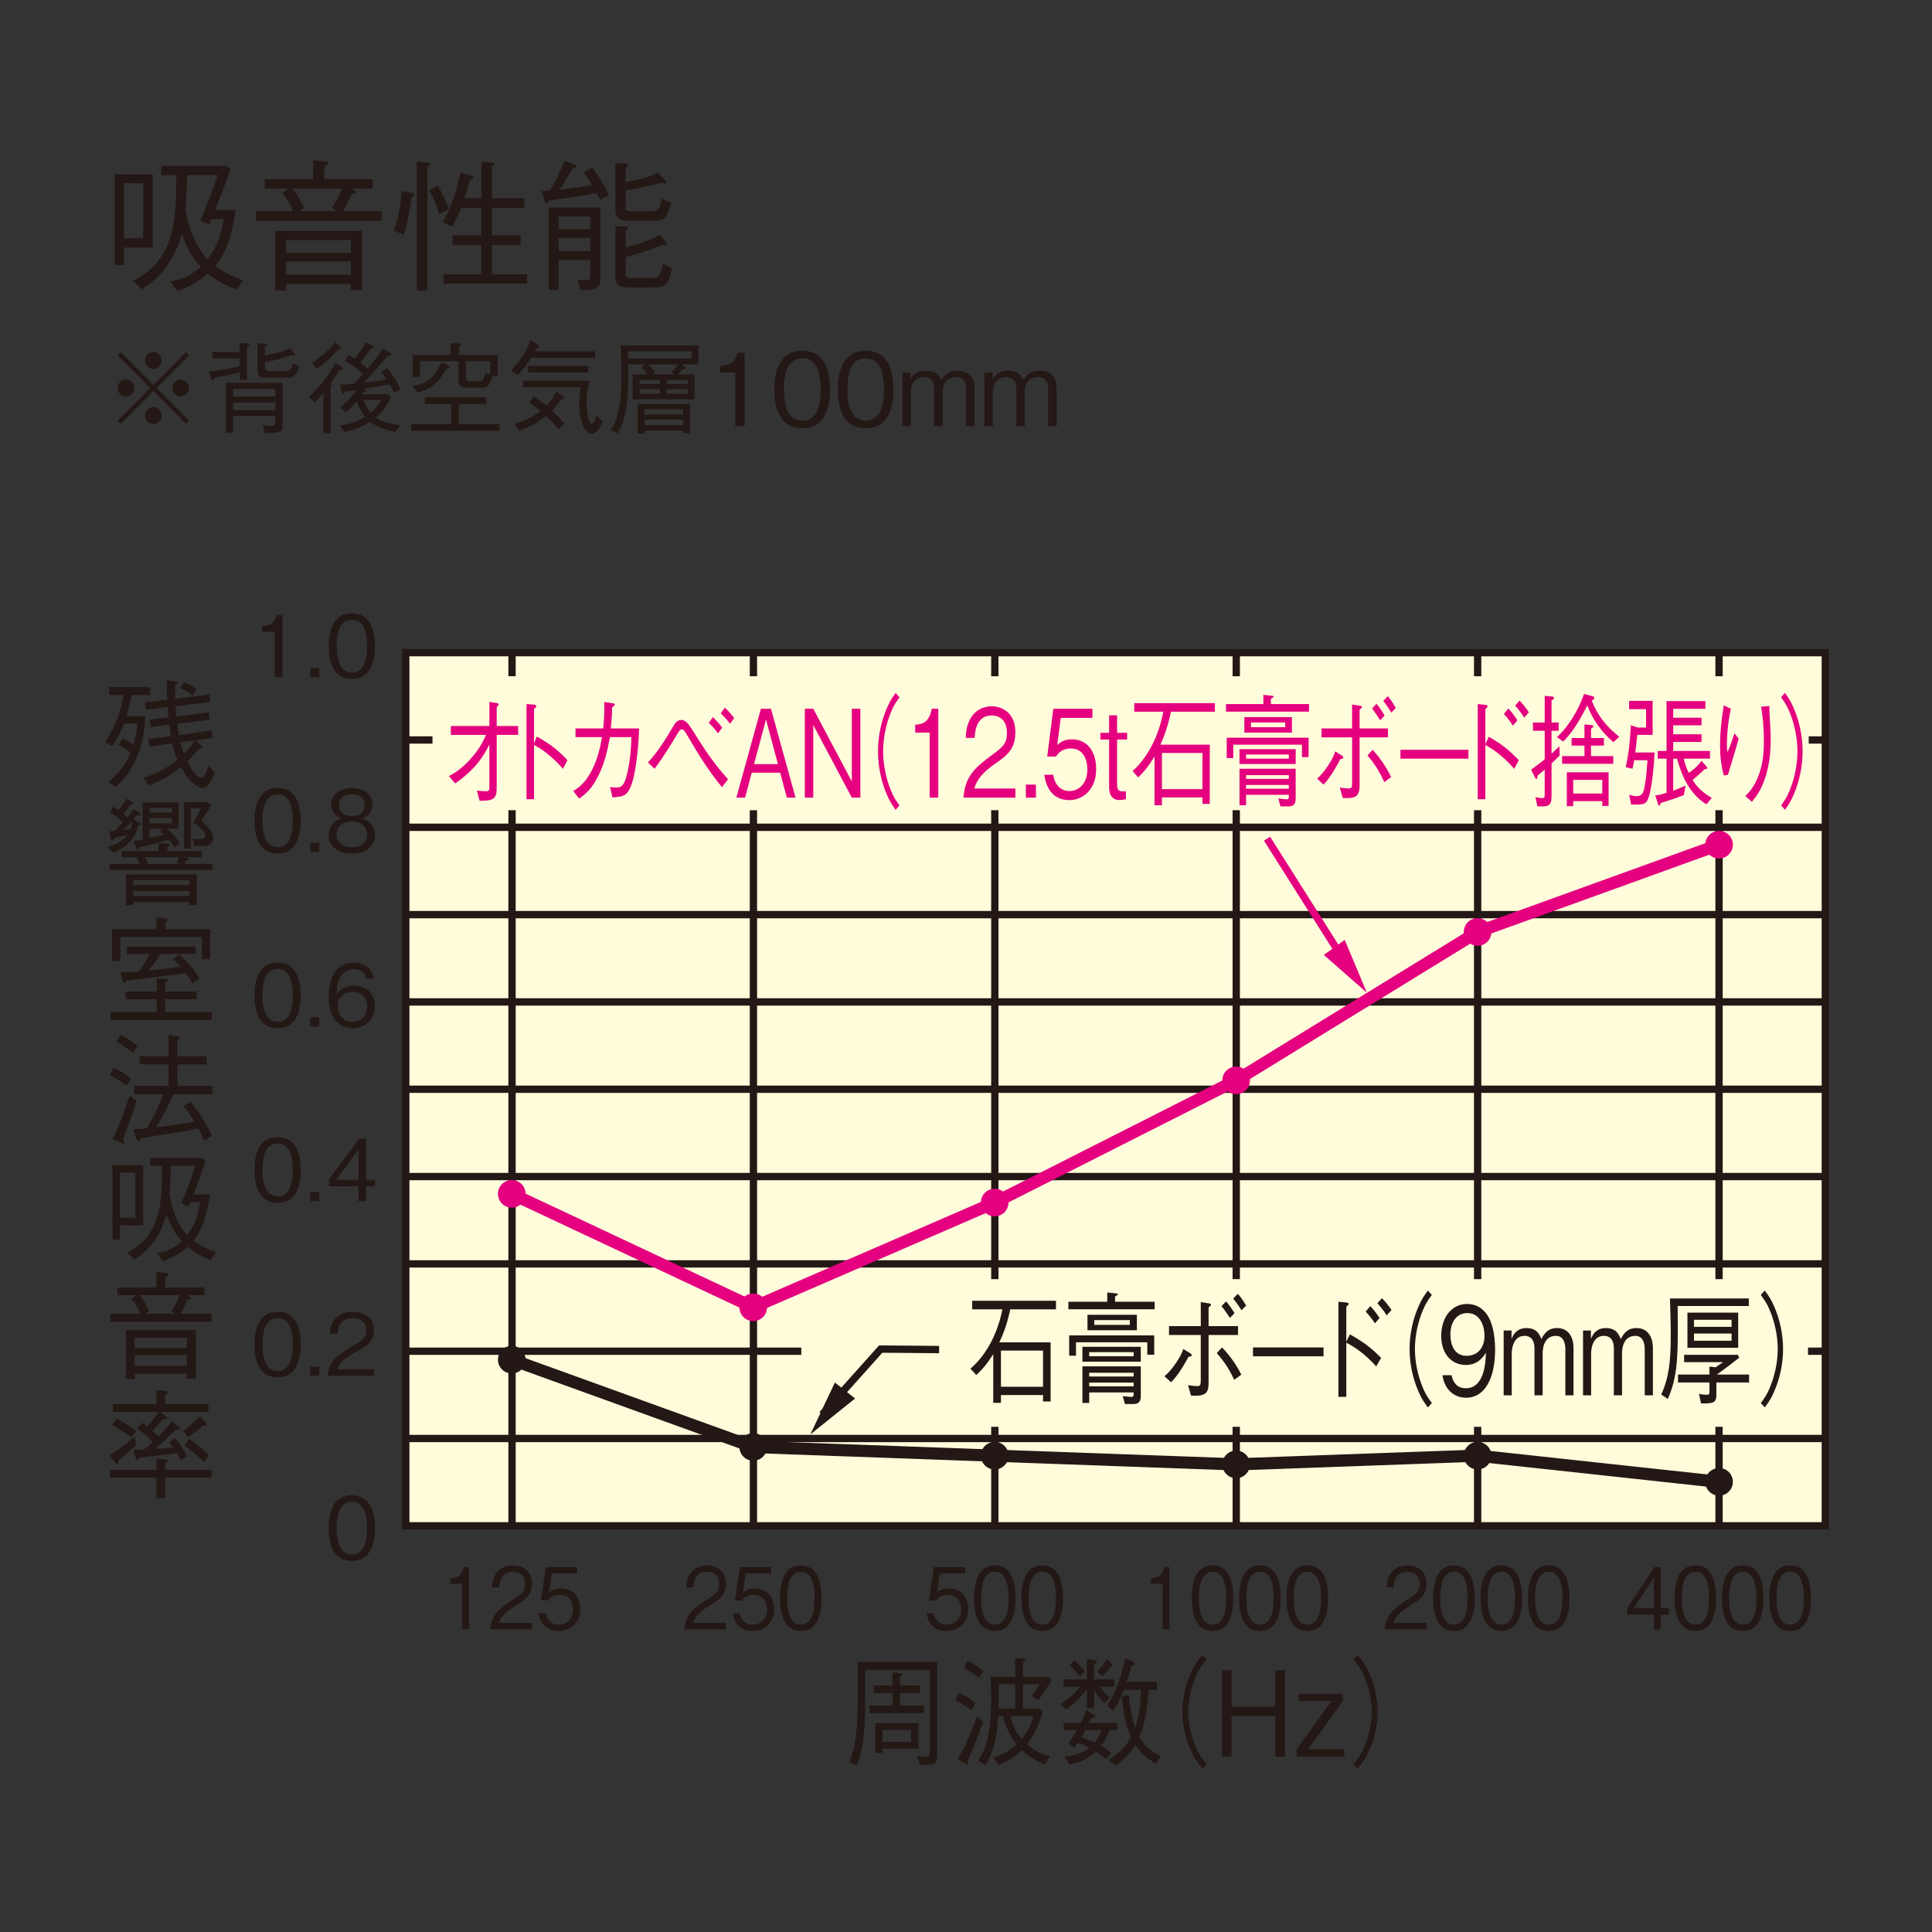 <?xml version="1.0" encoding="UTF-8"?>
<svg id="_レイヤー_1" data-name="レイヤー 1" xmlns="http://www.w3.org/2000/svg" width="800" height="800" xmlns:xlink="http://www.w3.org/1999/xlink" viewBox="0 0 800 800">
  <rect x="0" y="0" width="800" height="800" fill="#333333" stroke="none"/>
  <defs>
    <style>
      .cls-1, .cls-2, .cls-3, .cls-4, .cls-5 {
        fill: none;
      }

      .cls-6 {
        clip-path: url(#clippath);
      }

      .cls-7 {
        fill: #fffcdb;
      }

      .cls-8 {
        fill: #e4007f;
      }

      .cls-9 {
        fill: #231815;
      }

      .cls-10 {
        clip-path: url(#clippath-1);
      }

      .cls-11 {
        clip-path: url(#clippath-4);
      }

      .cls-12 {
        clip-path: url(#clippath-3);
      }

      .cls-13 {
        clip-path: url(#clippath-2);
      }

      .cls-14 {
        clip-path: url(#clippath-5);
      }

      .cls-2, .cls-3 {
        stroke-width: 3.03px;
      }

      .cls-2, .cls-4 {
        stroke: #e4007f;
      }

      .cls-3, .cls-5 {
        stroke: #231815;
      }

      .cls-4, .cls-5 {
        stroke-linecap: round;
        stroke-miterlimit: 10;
        stroke-width: 5.04px;
      }
    </style>
    <clipPath id="clippath">
      <rect class="cls-1" x="42.66" y="249.34" width="714.68" height="486.86"/>
    </clipPath>
    <clipPath id="clippath-1">
      <rect class="cls-1" x="42.66" y="249.34" width="714.68" height="486.86"/>
    </clipPath>
    <clipPath id="clippath-2">
      <rect class="cls-1" x="42.66" y="249.34" width="714.68" height="486.86"/>
    </clipPath>
    <clipPath id="clippath-3">
      <rect class="cls-1" x="42.66" y="249.34" width="714.68" height="486.86"/>
    </clipPath>
    <clipPath id="clippath-4">
      <rect class="cls-1" x="42.66" y="249.34" width="714.68" height="486.86"/>
    </clipPath>
    <clipPath id="clippath-5">
      <rect class="cls-1" x="42.66" y="249.34" width="714.68" height="486.86"/>
    </clipPath>
  </defs>
  <g>
    <rect class="cls-7" x="168.02" y="270.26" width="587.81" height="361.53"/>
    <g class="cls-6">
      <path class="cls-3" d="M212.02,270.26v361.53m99.96-361.53v361.53m99.96-361.53v361.53m99.96-361.53v361.53m99.96-361.53v361.53m99.96-361.53v361.53M168.02,306.41H755.83m-587.81,36.15H755.83m-587.81,36.17H755.83m-587.81,36.15H755.83m-587.81,36.15H755.83m-587.81,36.16H755.83m-587.81,36.15H755.83m-587.81,36.16H755.83m-587.81,36.15H755.83m0,36.16H168.02V270.26H755.83v361.53Z"/>
    </g>
    <path class="cls-9" d="M145.7,646.35c-7.75,0-9.58-7.09-9.58-13.59s1.83-13.59,9.58-13.59,9.54,7.16,9.54,13.59-1.8,13.59-9.54,13.59Zm0-24.53c-4.94,0-6.29,5.15-6.29,10.94s1.45,10.94,6.29,10.94,6.29-4.94,6.29-10.94-1.42-10.94-6.29-10.94Z"/>
    <g>
      <path class="cls-9" d="M114.96,570.35c-7.75,0-9.58-7.09-9.58-13.59s1.83-13.59,9.58-13.59,9.54,7.16,9.54,13.59-1.8,13.59-9.54,13.59Zm0-24.53c-4.94,0-6.29,5.15-6.29,10.94s1.45,10.94,6.29,10.94,6.29-4.94,6.29-10.94-1.42-10.94-6.29-10.94Z"/>
      <path class="cls-9" d="M128.48,569.64v-3.78h3.7v3.78h-3.7Z"/>
      <path class="cls-9" d="M135.71,569.64c.52-6.14,4.22-8.72,10.54-12.39,3.77-2.19,5.46-3.14,5.46-6.39,0-4.06-3.25-5.05-5.6-5.05-5.95,0-6.22,5.12-6.29,6.49h-3.29c.1-1.48,.24-3.99,2.25-6.21,2.39-2.72,6.02-2.93,7.26-2.93,3.6,0,8.78,1.69,8.78,7.52,0,4.55-2.59,6.49-7.23,9-6.36,3.46-7.23,5.68-7.92,7.31h15.14v2.65h-19.12Z"/>
    </g>
    <g>
      <path class="cls-9" d="M114.96,498.06c-7.75,0-9.58-7.09-9.58-13.59s1.83-13.59,9.58-13.59,9.54,7.16,9.54,13.59-1.8,13.59-9.54,13.59Zm0-24.53c-4.94,0-6.29,5.15-6.29,10.94s1.45,10.94,6.29,10.94,6.29-4.94,6.29-10.94-1.42-10.94-6.29-10.94Z"/>
      <path class="cls-9" d="M128.48,497.35v-3.78h3.7v3.78h-3.7Z"/>
      <path class="cls-9" d="M151.54,491.24v6.11h-3.11v-6.11h-12.27v-2.72l12.55-16.94h2.84v16.94h3.7v2.72h-3.7Zm-3.11-15.25l-9.3,12.53h9.3v-12.53Z"/>
    </g>
    <g>
      <path class="cls-9" d="M114.96,425.76c-7.75,0-9.58-7.09-9.58-13.59s1.83-13.59,9.58-13.59,9.54,7.16,9.54,13.59-1.8,13.59-9.54,13.59Zm0-24.53c-4.94,0-6.29,5.15-6.29,10.94s1.45,10.94,6.29,10.94,6.29-4.94,6.29-10.94-1.42-10.94-6.29-10.94Z"/>
      <path class="cls-9" d="M128.48,425.06v-3.78h3.7v3.78h-3.7Z"/>
      <path class="cls-9" d="M146.08,425.76c-8.64,0-9.96-8.54-9.96-13.02,0-9.18,4.08-14.15,10.37-14.15,3.25,0,7.4,1.55,8.33,6.56h-3.25c-.24-.99-.97-3.81-5.08-3.81-6.67,0-6.98,7.73-7.09,10.34,1.28-1.84,3.42-3.57,7.19-3.57,4.53,0,8.64,2.82,8.64,8.47,0,5.12-3.53,9.18-9.16,9.18Zm4.67-13.09c-1.07-1.45-2.87-1.94-4.6-1.94-3.18,0-6.26,1.87-6.26,5.82,0,2.61,1.38,6.56,6.08,6.56,3.6,0,6.02-2.36,6.02-6.25,0-1.16-.24-2.86-1.25-4.2Z"/>
    </g>
    <g>
      <path class="cls-9" d="M114.96,353.47c-7.75,0-9.58-7.09-9.58-13.59s1.83-13.59,9.58-13.59,9.54,7.16,9.54,13.59-1.8,13.59-9.54,13.59Zm0-24.53c-4.94,0-6.29,5.15-6.29,10.94s1.45,10.94,6.29,10.94,6.29-4.94,6.29-10.94-1.42-10.94-6.29-10.94Z"/>
      <path class="cls-9" d="M128.48,352.76v-3.78h3.7v3.78h-3.7Z"/>
      <path class="cls-9" d="M145.7,353.47c-6.19,0-9.58-3.35-9.58-7.66,0-4.98,4.08-6.49,5.29-6.95-2.73-.88-4.25-3.18-4.25-5.75,0-3.81,3.04-6.81,8.54-6.81s8.51,3.14,8.51,6.81c0,2.51-1.45,4.83-4.22,5.75,1.21,.46,5.26,1.98,5.26,6.95,0,4.41-3.49,7.66-9.54,7.66Zm0-13.34c-3.7,0-6.33,2.12-6.33,5.47,0,2.54,1.66,5.22,6.33,5.22s6.29-2.68,6.29-5.22c0-3.18-2.39-5.47-6.29-5.47Zm0-11.19c-2.46,0-5.29,.92-5.29,4.48s2.87,4.48,5.29,4.48,5.26-.85,5.26-4.48-2.84-4.48-5.26-4.48Z"/>
    </g>
    <g class="cls-10">
      <g>
        <path class="cls-9" d="M113.76,280.41v-18.85h-5.33v-2.29c2.25-.14,5.05-.32,6.12-4.62h2.39v25.76h-3.18Z"/>
        <path class="cls-9" d="M128.49,280.41v-3.78h3.7v3.78h-3.7Z"/>
        <path class="cls-9" d="M145.7,281.12c-7.75,0-9.58-7.09-9.58-13.59s1.83-13.59,9.58-13.59,9.54,7.16,9.54,13.59-1.8,13.59-9.54,13.59Zm0-24.53c-4.94,0-6.29,5.15-6.29,10.94s1.45,10.94,6.29,10.94,6.29-4.94,6.29-10.94-1.42-10.94-6.29-10.94Z"/>
      </g>
    </g>
    <g>
      <path class="cls-9" d="M191.3,674.66v-18.85h-4.8v-2.29c2.03-.14,4.55-.32,5.52-4.62h2.15v25.76h-2.87Z"/>
      <path class="cls-9" d="M203.02,674.66c.47-6.14,3.8-8.72,9.5-12.39,3.4-2.19,4.92-3.14,4.92-6.39,0-4.06-2.93-5.05-5.05-5.05-5.36,0-5.61,5.12-5.67,6.49h-2.96c.09-1.48,.22-3.99,2.03-6.21,2.15-2.72,5.42-2.93,6.54-2.93,3.24,0,7.91,1.69,7.91,7.52,0,4.55-2.34,6.49-6.51,9-5.73,3.46-6.51,5.68-7.13,7.31h13.65v2.65h-17.23Z"/>
      <path class="cls-9" d="M231.28,675.36c-4.92,0-7.57-2.93-8.26-7.34h2.96c.47,3.07,2.71,4.73,5.3,4.73,3.21,0,6.04-2.19,6.04-6.32,0-1.2-.37-6.04-5.51-6.04-1.4,0-3.61,.39-4.89,2.33h-2.93l2.02-13.83h12.99v2.65h-10.53l-1.15,7.87c.81-.63,2.12-1.66,4.86-1.66,4.64,0,8.07,3,8.07,8.65s-4.14,8.96-8.97,8.96Z"/>
    </g>
    <g>
      <path class="cls-9" d="M283.35,674.66c.47-6.14,3.8-8.72,9.5-12.39,3.4-2.19,4.92-3.14,4.92-6.39,0-4.06-2.93-5.05-5.05-5.05-5.36,0-5.61,5.12-5.67,6.49h-2.96c.09-1.48,.22-3.99,2.03-6.21,2.15-2.72,5.42-2.93,6.54-2.93,3.24,0,7.91,1.69,7.91,7.52,0,4.55-2.34,6.49-6.51,9-5.73,3.46-6.51,5.68-7.13,7.31h13.65v2.65h-17.23Z"/>
      <path class="cls-9" d="M311.61,675.36c-4.92,0-7.57-2.93-8.26-7.34h2.96c.47,3.07,2.71,4.73,5.3,4.73,3.21,0,6.04-2.19,6.04-6.32,0-1.2-.37-6.04-5.51-6.04-1.4,0-3.61,.39-4.89,2.33h-2.93l2.02-13.83h12.99v2.65h-10.53l-1.15,7.87c.81-.63,2.12-1.66,4.86-1.66,4.64,0,8.07,3,8.07,8.65s-4.14,8.96-8.97,8.96Z"/>
      <path class="cls-9" d="M331.61,675.36c-6.98,0-8.63-7.09-8.63-13.59s1.65-13.59,8.63-13.59,8.6,7.16,8.6,13.59-1.62,13.59-8.6,13.59Zm0-24.53c-4.46,0-5.67,5.15-5.67,10.94s1.31,10.94,5.67,10.94,5.67-4.94,5.67-10.94-1.28-10.94-5.67-10.94Z"/>
    </g>
    <g>
      <path class="cls-9" d="M391.94,675.36c-4.92,0-7.57-2.93-8.26-7.34h2.96c.47,3.07,2.71,4.73,5.3,4.73,3.21,0,6.04-2.19,6.04-6.32,0-1.2-.37-6.04-5.51-6.04-1.4,0-3.61,.39-4.89,2.33h-2.93l2.02-13.83h12.99v2.65h-10.53l-1.15,7.87c.81-.63,2.12-1.66,4.86-1.66,4.64,0,8.07,3,8.07,8.65s-4.14,8.96-8.97,8.96Z"/>
      <path class="cls-9" d="M411.95,675.36c-6.98,0-8.63-7.09-8.63-13.59s1.65-13.59,8.63-13.59,8.6,7.16,8.6,13.59-1.62,13.59-8.6,13.59Zm0-24.53c-4.46,0-5.67,5.15-5.67,10.94s1.31,10.94,5.67,10.94,5.67-4.94,5.67-10.94-1.28-10.94-5.67-10.94Z"/>
      <path class="cls-9" d="M431.58,675.36c-6.98,0-8.63-7.09-8.63-13.59s1.65-13.59,8.63-13.59,8.6,7.16,8.6,13.59-1.62,13.59-8.6,13.59Zm0-24.53c-4.46,0-5.67,5.15-5.67,10.94s1.31,10.94,5.67,10.94,5.67-4.94,5.67-10.94-1.28-10.94-5.67-10.94Z"/>
    </g>
    <g>
      <path class="cls-9" d="M481.38,674.66v-18.85h-4.8v-2.29c2.03-.14,4.55-.32,5.52-4.62h2.15v25.76h-2.87Z"/>
      <path class="cls-9" d="M502.1,675.36c-6.98,0-8.63-7.09-8.63-13.59s1.65-13.59,8.63-13.59,8.6,7.16,8.6,13.59-1.62,13.59-8.6,13.59Zm0-24.53c-4.46,0-5.67,5.15-5.67,10.94s1.31,10.94,5.67,10.94,5.67-4.94,5.67-10.94-1.28-10.94-5.67-10.94Z"/>
      <path class="cls-9" d="M521.73,675.36c-6.98,0-8.63-7.09-8.63-13.59s1.65-13.59,8.63-13.59,8.6,7.16,8.6,13.59-1.62,13.59-8.6,13.59Zm0-24.53c-4.46,0-5.67,5.15-5.67,10.94s1.31,10.94,5.67,10.94,5.67-4.94,5.67-10.94-1.28-10.94-5.67-10.94Z"/>
      <path class="cls-9" d="M541.36,675.36c-6.98,0-8.63-7.09-8.63-13.59s1.65-13.59,8.63-13.59,8.6,7.16,8.6,13.59-1.62,13.59-8.6,13.59Zm0-24.53c-4.46,0-5.67,5.15-5.67,10.94s1.31,10.94,5.67,10.94,5.67-4.94,5.67-10.94-1.28-10.94-5.67-10.94Z"/>
    </g>
    <g>
      <path class="cls-9" d="M573.42,674.66c.47-6.14,3.8-8.72,9.5-12.39,3.4-2.19,4.92-3.14,4.92-6.39,0-4.06-2.93-5.05-5.05-5.05-5.36,0-5.61,5.12-5.67,6.49h-2.96c.09-1.48,.22-3.99,2.03-6.21,2.15-2.72,5.42-2.93,6.54-2.93,3.24,0,7.91,1.69,7.91,7.52,0,4.55-2.34,6.49-6.51,9-5.73,3.46-6.51,5.68-7.13,7.31h13.65v2.65h-17.23Z"/>
      <path class="cls-9" d="M602.05,675.36c-6.98,0-8.63-7.09-8.63-13.59s1.65-13.59,8.63-13.59,8.6,7.16,8.6,13.59-1.62,13.59-8.6,13.59Zm0-24.53c-4.46,0-5.67,5.15-5.67,10.94s1.31,10.94,5.67,10.94,5.67-4.94,5.67-10.94-1.28-10.94-5.67-10.94Z"/>
      <path class="cls-9" d="M621.68,675.36c-6.98,0-8.63-7.09-8.63-13.59s1.65-13.59,8.63-13.59,8.6,7.16,8.6,13.59-1.62,13.59-8.6,13.59Zm0-24.53c-4.46,0-5.67,5.15-5.67,10.94s1.31,10.94,5.67,10.94,5.67-4.94,5.67-10.94-1.28-10.94-5.67-10.94Z"/>
      <path class="cls-9" d="M641.31,675.36c-6.98,0-8.63-7.09-8.63-13.59s1.65-13.59,8.63-13.59,8.6,7.16,8.6,13.59-1.62,13.59-8.6,13.59Zm0-24.53c-4.46,0-5.67,5.15-5.67,10.94s1.31,10.94,5.67,10.94,5.67-4.94,5.67-10.94-1.28-10.94-5.67-10.94Z"/>
    </g>
    <g>
      <path class="cls-9" d="M687.65,668.55v6.11h-2.8v-6.11h-11.06v-2.72l11.31-16.94h2.56v16.94h3.33v2.72h-3.33Zm-2.8-15.25l-8.38,12.53h8.38v-12.53Z"/>
      <path class="cls-9" d="M702.02,675.36c-6.98,0-8.63-7.09-8.63-13.59s1.65-13.59,8.63-13.59,8.6,7.16,8.6,13.59-1.62,13.59-8.6,13.59Zm0-24.53c-4.46,0-5.67,5.15-5.67,10.94s1.31,10.94,5.67,10.94,5.67-4.94,5.67-10.94-1.28-10.94-5.67-10.94Z"/>
      <path class="cls-9" d="M721.65,675.36c-6.98,0-8.63-7.09-8.63-13.59s1.65-13.59,8.63-13.59,8.6,7.16,8.6,13.59-1.62,13.59-8.6,13.59Zm0-24.53c-4.46,0-5.67,5.15-5.67,10.94s1.31,10.94,5.67,10.94,5.67-4.94,5.67-10.94-1.28-10.94-5.67-10.94Z"/>
      <path class="cls-9" d="M741.28,675.36c-6.98,0-8.63-7.09-8.63-13.59s1.65-13.59,8.63-13.59,8.6,7.16,8.6,13.59-1.62,13.59-8.6,13.59Zm0-24.53c-4.46,0-5.67,5.15-5.67,10.94s1.31,10.94,5.67,10.94,5.67-4.94,5.67-10.94-1.28-10.94-5.67-10.94Z"/>
    </g>
    <g class="cls-13">
      <path class="cls-9" d="M45.01,323.8c2.16-1.91,6.58-5.83,9.02-12.15-.91-.88-2.3-1.81-4.9-3.33l1.54-2.65c1.54,.69,2.78,1.42,4.46,2.65,1.01-2.25,1.54-6.08,1.78-8.67h-5.62c-1.1,3.04-2.88,6.47-4.75,9.21l-3.02-1.52c2.02-3.14,4.18-6.76,5.71-11.57,.82-2.6,1.58-5.24,1.92-7.99h-5.86v-3.28h16.85v3.28h-7.73c-.24,1.42-.86,5.44-2.16,8.82h7.92c-.24,5.29-.77,10.34-3.31,16.52-2.64,6.42-5.76,9.8-8.98,12.84l-2.88-2.16Zm43.92-4.07c-.91,2.45-2.35,6.52-5.14,6.52-1.68,0-4.03-1.81-5.9-4.07-1.3-1.52-2.02-2.84-2.98-4.61-3.12,2.6-6.77,5.15-13.34,7.69l-2.16-3.23c5.18-1.52,9.65-3.87,14.02-7.4-1.01-2.5-1.58-4.26-2.16-6.76l-9.5,1.27-.34-3.09,9.36-1.27c-.1-.64-.43-2.75-.62-4.71l-7.87,1.03-.38-3.09,7.87-1.03c-.05-.64-.34-3.58-.38-4.21l-8.98,1.18-.38-3.09,9.26-1.13c-.29-3.68-.29-6.62-.29-8.04l3.89,.49c.29,.05,.67,.1,.67,.44,0,.39-.53,.74-1.06,1.08v5.64l14.26-1.76,.38,3.04-14.5,1.81c.05,.64,.29,3.58,.38,4.22l13.39-1.67,.34,3.04-13.35,1.67c.29,2.5,.34,2.79,.62,4.71l13.63-1.91,.34,3.09-7.1,1.03,2.64,2.25c.19,.2,.29,.34,.29,.49,0,.34-.29,.49-1.39,.49-1.58,2.21-3.94,4.46-4.9,5.44,.96,1.86,3.55,6.76,5.76,6.76,.96,0,1.44-.93,1.82-1.72,.48-1.03,1.06-2.55,1.25-3.04l2.54,2.45Zm-12.91-37.3c1.44,.59,3.46,1.52,5.28,2.94l-1.54,2.55c-1.87-1.37-3.6-2.3-5.09-2.89l1.34-2.6Zm-1.34,24.9c.14,.73,.53,2.16,1.49,4.75,2.45-2.45,3.55-3.97,4.51-5.49l-6,.74Z"/>
      <path class="cls-9" d="M57.2,341.79c-.82,4.61-4.22,8.97-10.22,11.27l-2.4-2.3c1.44-.49,5.81-1.91,8.16-4.95-1.68,.39-4.42,.98-5.57,1.23-.14,.44-.29,.88-.77,.88-.53,0-.62-.64-.67-.93l-.29-2.75c.53-.05,1.15-.05,1.92-.15,.62-.59,1.92-1.81,3.46-3.48-1.97-2.01-3.5-3.19-5.33-4.41l1.49-2.16c.53,.34,1.2,.74,2.02,1.37,1.68-1.91,2.69-3.43,3.46-4.71l2.16,1.32c.19,.15,.48,.29,.48,.59,0,.39-.58,.39-1.06,.39-.82,1.32-1.54,2.35-2.93,4.07,.62,.49,1.1,.93,1.63,1.42,1.34-1.57,2.06-2.55,2.74-3.48l2.16,1.57c.29,.2,.48,.39,.48,.64,0,.54-.62,.49-1.63,.39-.43,.64-.67,.98-1.25,1.67l2.45,1.27c.58,.29,.72,.44,.72,.69,0,.54-.72,.54-1.2,.54Zm-11.86,18.48v-2.55h12.48c-.48-1.18-.86-1.91-1.2-2.5l.86-.29h-7.15v-2.55h15.27v-3.33l3.74,.29c.34,.05,1.01,.05,1.01,.54,0,.39-.58,.78-1.01,1.08v1.42h14.26v2.55h-7.54l1.58,.34c.29,.05,.53,.29,.53,.49,0,.34-.48,.44-.96,.49-.34,.69-.48,.98-.82,1.47h11.57v2.55H45.35Zm5.66-16.57c2.06-.39,2.3-.39,3.07-.59,.38-1.23,.48-1.96,.53-3.04-1.25,1.37-1.92,2.11-3.6,3.63Zm27.36,31.07v-1.23h-23.14v1.23h-3.12v-12.69h29.38v12.69h-3.12Zm0-10.29h-23.14v2.01h23.14v-2.01Zm0,4.41h-23.14v2.11h23.14v-2.11Zm-6.05-17.94c-.58-.88-1.2-1.81-2.45-3.24-5.62,1.62-7.3,2.06-12.34,3.33-.05,.25-.19,.74-.58,.74-.19,0-.29-.1-.38-.34l-1.25-3.14c1.78-.34,2.69-.49,3.74-.69v-15.29h14.88v10.83h-4.7c3.07,2.89,4.51,4.9,5.33,6.03l-2.26,1.76Zm.77,6.37c.48-.83,.82-1.62,1.06-2.4h-14.06c.62,1.03,.82,1.32,1.39,2.4l-1.15,.39h14.45l-1.68-.39Zm-1.87-22.84h-9.26v2.01h9.26v-2.01Zm0,4.31h-9.26v2.11h9.26v-2.11Zm-4.99,5.39l1.01-1.03h-5.28v3.82c2.5-.54,3.31-.74,5.86-1.42-.72-.64-1.01-.88-1.58-1.37Zm17.86,6.18h-3.74l-.62-3.19c.77,.15,1.82,.34,3.17,.34,.38,0,2.11,0,2.11-1.47,0-2.16-3.65-4.56-4.9-5.39,1.34-2.35,1.82-3.28,3.12-5.88h-4.22v16.62h-2.78v-19.26h9.75l1.54,1.13c-2.06,3.53-3.12,5.2-4.13,6.76,2.3,1.81,4.85,4.36,4.85,7.01s-2.3,3.33-4.13,3.33Z"/>
      <path class="cls-9" d="M64.93,405.21l3.75,.1c.91,.05,1.01,.44,1.01,.54,0,.29-.77,.69-1.3,.98v3.72h13.01v3.19h-13.01v5.39h19.25v3.19H45.68v-3.19h19.25v-5.39h-12.91v-3.19h12.91v-5.34Zm-.14-25.29l3.7,.39c.38,.05,.91,.1,.91,.59,0,.34-.24,.49-.86,.78v3.09h18.48v12.4h-3.5v-9.21H49.86v9.95h-3.5v-13.13h18.43v-4.85Zm14.98,27.3c-.77-1.42-1.44-2.4-2.98-4.31-6.86,1.08-17.09,2.3-24.48,3.19-.34,.54-.58,.93-.91,.93-.29,0-.38-.29-.48-.69l-1.01-3.68c1.54-.05,3.17-.05,7.63-.39,2.3-3.09,3.36-5.05,4.37-7.3h-9.36v-3.04h28.51v3.04h-14.64c-1.73,2.84-3.12,4.75-4.9,6.91,6.82-.69,9.75-1.08,13.15-1.67-1.54-1.67-2.06-2.21-2.88-2.94l2.26-2.16c3.84,3.28,6.24,6.22,8.5,10.1l-2.78,2.01Z"/>
      <path class="cls-9" d="M52.4,449.62c-2.83-2.21-4.8-3.38-6.87-4.46l1.49-3.04c2.54,1.13,4.99,2.5,7.15,4.46l-1.78,3.04Zm-1.39,22.1c.34,.93,.43,1.23,.43,1.57s-.24,.39-.29,.39c-.29,0-.77-.29-.96-.39l-3.55-1.81c3.02-6.08,4.94-11.52,7.01-17.74l3.02,2.01c-1.39,4.26-5.33,15.14-5.67,15.98Zm4.13-35.63c-1.68-1.42-3.31-2.55-6.87-4.71l1.63-2.79c2.83,1.32,4.94,2.7,7.01,4.56l-1.78,2.94Zm16.66,17.01c-2.59,5.78-4.7,9.7-7.15,13.77,5.09-.69,13.3-1.86,15.89-2.3-2.98-4.66-3.74-5.59-4.51-6.52l2.78-1.91c3.36,4.12,6.34,8.53,8.88,14.16l-3.17,2.16c-.58-1.52-1.2-2.94-2.35-5.1-6.19,1.13-19.06,3.19-23.76,3.92-.29,.39-.77,1.23-1.15,1.23s-.67-.78-.72-.93l-1.39-3.97c1.58,0,3.94-.2,5.52-.34,3.5-5.54,5.38-10,6.91-14.16h-12.05v-3.48h14.26v-8.92h-12v-3.33h12v-8.77l3.65,.49c.53,.05,1.1,.15,1.1,.59,0,.34-.34,.69-1.1,1.08v6.62h12.1v3.33h-12.1v8.92h14.59v3.48h-16.23Z"/>
      <path class="cls-9" d="M49.67,507.41v5.93h-3.12v-30.88h12.72v24.95h-9.6Zm6.38-21.91h-6.38v18.72h6.38v-18.72Zm31.11,36.27c-2.98-1.23-6.38-2.89-9.5-5.49-1.87,1.67-4.8,3.97-10.22,5.98l-2.26-3.33c4.94-.74,8.02-3.09,10.13-4.95-3.12-3.33-4.51-6.42-6.38-11.13-.91,3.09-2.02,6.71-5.04,10.98-2.74,3.87-5.23,5.64-8.21,7.79l-2.98-2.89c3.07-1.62,10.18-5.44,12.82-16.32,1.25-5.05,1.54-10,1.63-19.7h-4.99v-3.19h21.6l1.39,1.27c-1.58,4.61-3.26,9.21-5.09,13.77h6.86c-1.68,11.66-4.32,15.88-6.77,19.16,3.07,2.3,6.43,3.77,9.26,4.85l-2.26,3.19Zm-8.3-24.02l-.82,1.81-2.93-1.37c2.88-6.76,4.27-10.78,5.81-15.49h-10.23c0,1.47,0,3.77-.43,10.39l-.1,1.47c-.05,.78,1.1,5.15,1.54,6.42,2.06,6.13,4.66,9.12,5.86,10.44,2.78-3.82,4.37-7.45,5.33-13.67h-4.03Z"/>
      <path class="cls-9" d="M45.73,547.3v-3.33h12.29c-.96-2.74-2.02-4.31-3.6-6.13l2.11-1.52h-7.87v-3.23h16.13v-6.47l4.03,.49c.34,.05,.96,.15,.96,.54,0,.49-.72,.83-1.25,1.08v4.36h16.13v3.23h-7.15l1.06,.59c.34,.2,.58,.34,.58,.54,0,.64-1.25,.69-1.54,.69-.96,2.4-1.63,3.87-2.83,5.83h12.91v3.33H45.73Zm31.63,23.57v-2.01h-21.6v2.16h-3.65v-20.29h28.99v20.14h-3.74Zm0-16.96h-21.6v4.31h21.6v-4.31Zm0,7.25h-21.6v4.46h21.6v-4.46Zm-19.59-24.85c1.06,1.18,2.21,2.7,3.98,6.62l-1.49,1.03h12.53l-1.78-1.03c1.34-1.96,2.35-3.77,3.36-6.62h-16.61Z"/>
      <path class="cls-9" d="M56.29,598.57c-1.49,1.37-4.56,4.07-7.25,6.22,0,.64-.05,1.42-.58,1.42-.19,0-.43-.15-.82-.69l-2.16-2.99c2.64-1.72,5.81-3.87,10.37-7.65l.43,3.68Zm8.5,5.39l3.7,.39c.43,.05,1.06,.1,1.06,.54,0,.49-.77,.83-1.15,1.03v2.74h19.25v3.19h-19.25v8.48h-3.6v-8.48h-19.3v-3.19h19.3v-4.71Zm-16.47-16.61c3.22,1.67,5.47,3.14,8.11,5.1l-2.02,2.7c-2.45-1.81-4.8-3.33-7.87-5l1.78-2.79Zm24.1,8.18c1.92,2.06,3.31,4.07,4.99,7.55l-2.59,1.62c-.34-.74-.62-1.47-1.54-3.04-6.24,.88-11.71,1.52-15.51,1.86-.19,.39-.48,1.08-.91,1.08-.38,0-.58-.44-.62-.74l-1.06-3.48c1.63,0,2.88-.05,4.37-.15,.67-.39,1.49-.93,3.74-3.19-2.35-2.45-3.94-3.72-6.38-5.49l1.87-2.4c1.39,.93,1.58,1.03,2.16,1.52,2.11-2.21,3.41-4.07,4.61-5.98h-18.72v-3.24h17.95v-5.83l3.84,.44c.86,.1,1.01,.25,1.01,.44,0,.54-.82,.78-1.25,.88v4.07h17.95v3.24h-20.02l2.16,1.62c.48,.34,.62,.54,.62,.74,0,.64-1.06,.54-1.54,.49-2.35,2.79-3.46,3.92-4.51,4.9,2.06,1.86,2.11,1.91,2.64,2.5,1.2-1.32,3.07-3.38,5.62-6.42l2.78,2.35c.24,.15,.48,.39,.48,.64,0,.49-.62,.49-.82,.49-.38,0-.62-.05-.91-.1-2.74,2.79-5.62,5.49-8.54,8.09,2.69-.2,6.67-.54,7.49-.64-.96-1.18-1.34-1.62-1.73-2.06l2.35-1.76Zm3.41-2.99c3.07-2.35,4.9-4.02,7.01-6.08l2.26,2.6c.38,.39,.53,.59,.53,.78,0,.34-.43,.39-.62,.39-.24,0-.67-.05-.86-.05-2.5,2.21-4.08,3.38-6.19,4.9l-2.11-2.55Zm2.59,3.28c3.7,2.75,5.23,4.02,8.11,6.81l-2.11,2.7c-2.98-2.94-5.47-4.95-7.97-6.76l1.97-2.75Z"/>
      <g>
        <path class="cls-9" d="M388.1,726.53c0,2.45-.57,3.43-1.37,3.77-.84,.44-1.41,.44-5.87,.44l-1.01-3.73c.75,.15,2.16,.39,3.31,.39,1.37,0,1.85-.39,1.85-2.3v-33.62h-26.78v13.72c0,14.36-1.37,20.83-3.57,25.98l-3-1.67c2.69-6.22,3.49-13.77,3.49-24.31v-17.01h32.95v38.33Zm-18.53-34.01l3.44,.34c.22,0,.62,.1,.62,.49,0,.29-.26,.49-.93,.93v3.63h8.29v3.19h-8.29v5.1h9.88v3.19h-22.59v-3.19h9.57v-5.1h-7.81v-3.19h7.81v-5.39Zm-4.15,31.56v1.76h-3v-12.35h17.91v10.59h-14.91Zm11.82-7.79h-11.82v5h11.82v-5Z"/>
        <path class="cls-9" d="M402.3,708.15c-3.48-2.35-5.16-3.23-6.66-3.97l1.46-3.19c2.87,1.37,5.03,2.65,6.79,4.07l-1.59,3.09Zm-1.5,20.68c.04,.25,.18,.69,.18,1.27,0,.44-.22,.59-.4,.59-.22,0-.57-.2-.75-.29l-3.31-1.96c3.35-5.54,5.91-11.62,8.07-17.89l2.43,2.5c-2.78,8.09-4.99,12.99-6.22,15.78Zm4.72-34.06c-1.68-1.23-3.84-2.7-6.44-4.12l1.59-3.04c2.38,1.32,4.19,2.45,6.44,4.21l-1.59,2.94Zm24.44,9.31l-2.65-1.81c1.59-2.06,2.56-3.63,3.22-4.85h-6.97v10.1h6.97l1.28,1.42c-1.81,5.59-3.4,9.07-6.53,13.23,2.34,2.06,4.85,4.02,9.53,5l-2.29,3.43c-3.84-1.57-6.26-3.09-9.44-5.98-2.82,2.7-5.29,4.51-9.66,6.22l-2.16-3.04c3.71-1.23,6.31-2.5,9.75-5.49-2.82-3.72-4.32-6.52-5.73-11.76h-1.94c-.4,5.24-1.01,13.62-5.21,20.29l-3.09-1.76c3.35-5.44,5.38-10.88,5.38-25.29,0-5-.13-7.45-.31-9.41h10.23v-7.79l3.4,.15c.71,.05,.84,.34,.84,.54,0,.44-.79,.88-1.01,1.03v6.08h10.76l1.06,1.67c-.84,1.27-4.63,6.86-5.43,8.04Zm-9.62-6.67h-6.79c0,4.85,0,5.34-.13,10.1h6.93v-10.1Zm-1.99,13.14c1.01,4.31,2.34,6.67,4.72,9.46,2.69-3.38,3.79-5.98,4.94-9.46h-9.66Z"/>
        <path class="cls-9" d="M455.37,698.45c.53,.74,1.15,1.67,4.15,4.36l-2.07,2.4c-2.34-2.16-3.57-4.12-4.37-5.49v7.65h-3v-7.79c-3.31,3.97-5.87,6.27-8.6,8.33l-2.21-2.3c3.88-2.55,6-4.66,7.94-7.16h-6.79v-3.04h9.66v-8.43l3.04,.34c.84,.1,1.1,.64,1.1,.83,0,.34-.66,.83-1.15,1.18v6.08h8.38v3.04h-6.09Zm-12.97,23.38c.62-.83,1.37-1.72,3.53-5.49h-5.51v-2.94h7.15c.88-1.86,1.81-3.82,2.29-5.39l2.87,1.96c.4,.25,.66,.44,.66,.78,0,.44-.62,.59-1.5,.74-.53,1.03-.57,1.13-1.01,1.91h11.6v2.94h-2.96c-.93,2.16-1.94,4.36-3.53,6.57,1.81,1.13,2.69,1.76,4.1,2.99l-2.07,2.55c-1.68-1.42-2.47-2.01-4.15-3.09-1.1,1.03-2.96,2.3-4.54,3.14-1.24,.59-3.31,1.52-6.49,2.11l-2.07-3.19c5.29-.54,8.47-2.21,10.37-3.68-2.07-1.08-3.49-1.57-4.9-2.06-.53,.78-.84,1.23-1.46,2.06l-2.38-1.91Zm2.38-34.36c1.81,1.57,3.04,2.79,4.37,4.71l-1.94,2.06c-1.76-2.25-2.87-3.38-4.24-4.61l1.81-2.16Zm4.72,28.87c-.88,1.62-1.01,1.86-1.76,3.04,1.9,.59,3.4,1.18,5.56,2.16,.88-1.13,1.68-2.25,2.87-5.2h-6.66Zm4.81-24.26c1.46-1.37,2.43-2.6,4.06-5.1l1.85,1.96c.26,.29,.49,.49,.49,.74,0,.44-.57,.49-.84,.54-1.15,1.57-2.16,2.65-3.49,3.87l-2.07-2.01Zm24.26,38.13c-4.01-2.25-6.13-4.17-8.51-7.65-2.03,3.24-4.32,6.03-8.03,8.58l-3-2.3c3.04-1.96,6.62-4.71,9.31-9.46-2.38-5.44-3.18-10.24-3.79-16.96l2.87-.54c.44,4.61,.97,8.68,2.65,13.67,1.76-5.49,2.16-9.9,2.43-15.83h-7.15c-1.99,5.05-3.35,7.21-4.32,8.67l-2.65-2.06c2.74-4.21,5.38-9.46,7.54-19.65l3.26,1.42c.35,.2,.71,.49,.71,.88s-.4,.49-1.24,.78c-.35,1.03-1.81,5.69-2.16,6.62h12.53v3.33h-3.4c-.71,8.82-1.28,13.53-3.93,19.65,.84,1.37,3.09,5,8.96,7.79l-2.07,3.04Z"/>
      </g>
      <g>
        <path class="cls-9" d="M499.7,687.03c-1.72,2.06-2.69,3.28-3.97,5.93-2.34,4.85-3.71,10.54-3.71,15.83s1.37,10.98,3.71,15.83c1.28,2.65,2.25,3.87,3.97,5.93l-1.81,1.76c-1.76-2.11-2.82-3.48-4.15-6.18-2.69-5.34-4.15-11.42-4.15-17.35s1.46-12.01,4.15-17.35c1.32-2.7,2.38-4.07,4.15-6.17l1.81,1.76Z"/>
        <path class="cls-9" d="M528.07,727.42v-16.86h-18.13v16.86h-3.97v-35.78h3.97v15.05h18.13v-15.05h4.01v35.78h-4.01Z"/>
        <path class="cls-9" d="M536.89,727.42v-3.09l14.43-19.95h-13.59v-3.04h18.35v3.04l-14.42,19.95h15v3.09h-19.76Z"/>
        <path class="cls-9" d="M560.36,730.55c1.72-2.06,2.69-3.28,3.97-5.93,2.34-4.85,3.71-10.54,3.71-15.83s-1.37-10.98-3.71-15.83c-1.28-2.65-2.25-3.87-3.97-5.93l1.81-1.76c1.76,2.11,2.82,3.48,4.15,6.17,2.69,5.34,4.15,11.42,4.15,17.35s-1.46,12.01-4.15,17.35c-1.32,2.7-2.38,4.07-4.15,6.18l-1.81-1.76Z"/>
      </g>
    </g>
    <rect class="cls-7" x="331.8" y="529.67" width="416.86" height="61.14"/>
    <g>
      <path class="cls-9" d="M414.47,577.66v3.23h-3.19v-20.17c-2.58,4.08-4.48,6.3-7.02,8.67l-2.42-2.67c4.84-4.04,10.81-12.2,13.23-24.56h-12.51v-3.53h34.7v3.53h-18.92c-1.29,5.9-2.7,9.78-4.52,13.67h21.22v24.51h-3.15v-2.67h-17.43Zm17.43-3.43v-14.98h-17.43v14.98h17.43Z"/>
      <path class="cls-9" d="M442.39,542.15v-3.13h16.1v-3.83l3.87,.4c.12,.05,.53,.1,.53,.35s-.2,.35-1.17,.91v2.17h16.42v3.13h-35.75Zm32.68,18.81v-5.14h-29.53v5.55h-2.82v-8.42h35.22v8.02h-2.86Zm-26.87,2.87v-6.15h24.17v6.15h-24.17Zm21.22,17.55h-3.59l-.93-3.28c1.57,.2,3.39,.35,3.67,.35,.4,0,.85-.2,.85-.91v-.96h-18.4v4.34h-2.82v-15.13h24.17v12.51c0,2.02-.97,3.08-2.95,3.08Zm-19.12-30.56v-6.4h20.46v6.4h-20.46Zm19.12,9.08h-18.4v1.71h18.4v-1.71Zm0,8.52h-18.4v1.56h18.4v-1.56Zm0,4.08h-18.4v1.56h18.4v-1.56Zm-1.57-25.87h-14.73v1.97h14.73v-1.97Z"/>
    </g>
    <g>
      <path class="cls-9" d="M482.17,569.89c1.29-1.16,2.62-2.32,4.84-5.6,2.1-3.13,2.5-4.39,2.95-5.7l2.9,1.76c.36,.2,.61,.55,.61,.86,0,.45-.61,.5-1.33,.61-1.25,2.32-4.04,7.41-7.22,10.54l-2.74-2.47Zm15.05-17.1h-13.15v-3.68h13.15v-9.93l3.27,.5c.61,.05,.93,.2,.93,.55s-.12,.45-.97,1.16v7.72h12.18v3.68h-12.18v18.91c0,3.08-.04,5.4-3.15,6.05-1.05,.25-2.99,.2-4.12,.15l-1.25-4.34c.81,.1,2.54,.4,3.83,.4,1.13,0,1.41-.35,1.45-2.12v-19.06Zm8.79,5.14c3.83,3.93,6.42,8.12,7.99,11.3l-2.95,2.12c-2.46-5.5-5.53-9.18-7.22-11.04l2.18-2.37Zm3.27-12.2c-.4-.6-2.26-3.43-3.47-4.89l1.9-1.97c1.13,1.31,2.5,3.23,3.47,4.89l-1.9,1.97Zm4.84-3.18c-.4-.61-2.34-3.53-3.47-4.84l1.9-1.97c1.21,1.26,2.66,3.53,3.47,4.84l-1.9,1.97Z"/>
      <path class="cls-9" d="M518.84,561.62v-3.68h29.21v3.68h-29.21Z"/>
    </g>
    <path class="cls-9" d="M558.98,552.54c6.7,3.73,9.64,6.46,12.91,9.73l-2.02,3.53c-4.56-5.04-8.55-7.82-12.39-9.83v22.44h-3.27v-39.39l3.19,.3c.28,0,1.05,.1,1.05,.66,0,.25-.65,.86-.97,1.16v14.42l1.49-3.03Zm10.37-4.59c-1.13-1.71-2.82-3.78-3.87-4.84l1.9-2.27c1.57,1.51,3.19,3.83,3.87,4.89l-1.9,2.22Zm4.84-3.28c-1.05-1.77-2.78-3.88-3.87-4.99l1.9-2.12c1.37,1.31,2.99,3.38,3.99,4.89l-2.02,2.22Z"/>
    <g class="cls-12">
      <g>
        <path class="cls-9" d="M592.91,536.2c-1.57,2.12-2.46,3.38-3.63,6.1-2.14,4.99-3.39,10.84-3.39,16.29s1.25,11.3,3.39,16.29c1.17,2.72,2.06,3.98,3.63,6.1l-1.65,1.82c-1.61-2.17-2.58-3.58-3.79-6.35-2.46-5.5-3.79-11.75-3.79-17.85s1.33-12.36,3.79-17.85c1.21-2.77,2.18-4.19,3.79-6.35l1.65,1.82Z"/>
        <path class="cls-9" d="M607.03,578.77c-3.99,0-8.67-2.37-9.76-9.33h3.79c.32,1.36,1.17,5.4,5.93,5.4,7.79,0,8.19-11.04,8.31-14.78-.77,1.31-2.99,5.14-8.39,5.14s-10.13-4.08-10.13-12.1c0-7.36,4.16-13.16,10.73-13.16,4.68,0,7.46,2.87,8.96,5.6,2.3,4.19,2.62,10.49,2.62,13.26,0,11.55-3.99,19.97-12.06,19.97Zm.57-35.05c-4.08,0-7.02,3.23-7.02,8.93,0,3.13,1.01,8.77,6.74,8.77,4.24,0,7.38-3.03,7.38-8.32,0-3.53-1.45-9.38-7.1-9.38Z"/>
        <path class="cls-9" d="M648.18,577.76v-19.11c0-2.17-.61-5.5-3.91-5.5-5.49,0-5.49,6.46-5.49,7.11v17.5h-3.39v-19.42c0-4.49-2.5-5.19-4.12-5.19-5.2,0-5.29,6.66-5.29,7.21v17.4h-3.35v-26.83h3.27v3.48c.89-2.32,2.58-4.49,6.21-4.49,4.36,0,5.53,2.93,6.13,4.59,1.13-2.17,2.62-4.59,6.54-4.59,5.08,0,6.78,4.34,6.78,8.22v19.62h-3.39Z"/>
        <path class="cls-9" d="M681.05,577.76v-19.11c0-2.17-.61-5.5-3.91-5.5-5.49,0-5.49,6.46-5.49,7.11v17.5h-3.39v-19.42c0-4.49-2.5-5.19-4.12-5.19-5.2,0-5.29,6.66-5.29,7.21v17.4h-3.35v-26.83h3.27v3.48c.89-2.32,2.58-4.49,6.21-4.49,4.36,0,5.53,2.93,6.13,4.59,1.13-2.17,2.62-4.59,6.54-4.59,5.08,0,6.78,4.34,6.78,8.22v19.62h-3.39Z"/>
        <path class="cls-9" d="M694.69,540.79c0,.35,.04,8.12,.04,9.73,0,11.04-.2,20.12-4.12,28.75l-2.74-1.82c3.19-6.96,3.95-13.67,3.95-24.61,0-4.94-.24-13.31-.32-15.18h32.64v3.13h-29.45Zm16.02,31.67v5.24c0,3.28-1.49,3.48-6.37,3.43l-.81-3.93c.93,.15,2.3,.35,3.23,.35s1.09-.35,1.09-1.31v-3.78h-13.03v-3.28h13.03v-3.28l2.58,.25c1.29-.86,1.78-1.21,3.07-2.12h-16.14v-3.03h22.27l.52,1.21c-2.95,2.27-4.88,3.83-9.24,6.96h13.35v3.28h-13.56Zm-11.98-14.37v-14.57h21.02v14.57h-21.02Zm18.28-11.6h-15.57v2.92h15.57v-2.92Zm0,5.7h-15.57v2.98h15.57v-2.98Z"/>
        <path class="cls-9" d="M729.1,580.99c1.57-2.12,2.46-3.38,3.63-6.1,2.14-4.99,3.39-10.84,3.39-16.29s-1.25-11.3-3.39-16.29c-1.17-2.72-2.06-3.98-3.63-6.1l1.65-1.82c1.61,2.17,2.58,3.58,3.79,6.35,2.46,5.5,3.79,11.75,3.79,17.85s-1.33,12.36-3.79,17.85c-1.21,2.77-2.18,4.19-3.79,6.35l-1.65-1.82Z"/>
      </g>
    </g>
    <polygon class="cls-9" points="354.07 579.09 335.54 593.95 345.71 572.48 354.07 579.09"/>
    <polyline class="cls-3" points="340.46 585.7 364.68 558.62 388.86 558.83"/>
    <rect class="cls-7" x="179.09" y="280.02" width="569.86" height="55.47"/>
    <path class="cls-8" d="M202.65,308.25c-2.37,4.69-5.48,10.09-14.17,16.14l-2.6-3.03c2.14-1.16,4.82-2.62,8.54-6.66,4.08-4.39,5.51-7.56,6.83-10.39h-14.56v-3.68h15.96v-9.99l3.22,.5c.31,.05,.62,.25,.62,.55,0,.25-.08,.35-.82,1.11v7.82h8.89v3.68h-8.89v22.19c0,4.39-1.63,5.14-7.07,5.09l-1.13-4.19c1.2,.15,2.95,.25,3.69,.25,1.28,0,1.48-.2,1.48-2.12v-17.3Z"/>
    <g>
      <path class="cls-8" d="M222.25,304.97c6.6,3.73,9.2,6.1,12.74,9.83l-1.9,3.53c-1.16-1.31-2.64-3.03-5.32-5.29-3.11-2.67-4.89-3.63-6.64-4.54v22.44h-3.11v-39.39l2.95,.2c.19,0,1.09,.05,1.09,.71,0,.3-.31,.55-.93,1.11v14.27l1.13-2.88Z"/>
      <path class="cls-8" d="M249.82,301.64c.47-5.55,.43-8.77,.39-10.99l3.73,.61c.27,.05,.62,.1,.62,.5,0,.2,0,.45-1.13,1.16,0,3.28-.16,5.35-.5,8.72h11.73c-.16,3.68-.43,10.24-1.79,17.75-.23,1.31-1.24,6.86-3.26,8.98-1.24,1.36-2.68,1.51-5.98,1.82l-1.01-4.34c.66,.15,1.2,.25,2.41,.25,1.86,0,3.57,0,4.97-7.11,1.28-6.4,1.36-10.69,1.44-13.77h-8.89c-.78,4.19-1.71,9.38-4.35,15.08-3.03,6.46-5.59,8.32-8.39,10.39l-2.45-3.13c2.21-1.41,4.66-2.97,7.46-8.12,2.76-5.14,3.73-10.19,4.47-14.22h-10.99v-3.58h11.53Z"/>
    </g>
    <g>
      <path class="cls-8" d="M268.3,315.71c1.55-1.71,3.92-4.24,8.12-11.04,.5-.81,2.83-4.79,3.18-5.25,.54-.71,1.51-1.31,2.49-1.31,1.59,0,2.87,1.41,4.31,3.68,4.93,7.87,8.74,13.92,15.07,20.88l-2.52,3.28c-6.06-7.46-9.44-13.11-14.25-21.23-1.01-1.76-1.55-2.67-2.37-2.67-.74,0-.89,.25-2.25,2.52-1.28,2.17-5.51,9.13-9.05,13.77l-2.72-2.62Zm29.01-12.05c-1.13-1.61-2.64-3.23-3.84-4.34l1.71-2.37c1.24,1.16,2.68,2.72,3.84,4.34l-1.71,2.37Zm4.97-3.98c-1.28-1.71-2.76-3.28-3.84-4.34l1.71-2.32c.97,.91,2.56,2.57,3.84,4.34l-1.71,2.32Z"/>
      <path class="cls-8" d="M325.81,330.29l-2.76-10.34h-11.77l-2.76,10.34h-3.61l10.17-36.81h4.16l10.17,36.81h-3.61Zm-8.62-32.38l-4.97,18.51h9.9l-4.93-18.51Z"/>
    </g>
    <path class="cls-8" d="M352.72,330.29l-15.96-30.06v30.06h-3.5v-36.81h3.5l15.96,30.11v-30.11h3.53v36.81h-3.53Z"/>
    <g>
      <path class="cls-8" d="M372.45,288.73c-1.51,2.12-2.37,3.38-3.5,6.1-2.06,4.99-3.26,10.84-3.26,16.29s1.2,11.3,3.26,16.29c1.13,2.72,1.98,3.98,3.5,6.1l-1.59,1.82c-1.55-2.17-2.49-3.58-3.65-6.35-2.37-5.5-3.65-11.75-3.65-17.85s1.28-12.36,3.65-17.85c1.17-2.77,2.1-4.19,3.65-6.35l1.59,1.82Z"/>
      <path class="cls-8" d="M384.95,330.29v-26.93h-5.98v-3.28c2.52-.2,5.67-.45,6.87-6.61h2.68v36.81h-3.57Z"/>
      <path class="cls-8" d="M398.97,330.29c.58-8.77,4.74-12.46,11.84-17.7,4.23-3.13,6.14-4.49,6.14-9.13,0-5.8-3.65-7.21-6.29-7.21-6.68,0-6.99,7.31-7.07,9.28h-3.69c.12-2.12,.27-5.7,2.52-8.88,2.68-3.88,6.76-4.19,8.16-4.19,4.04,0,9.86,2.42,9.86,10.74,0,6.51-2.91,9.28-8.12,12.86-7.15,4.94-8.12,8.12-8.89,10.44h17.01v3.78h-21.47Z"/>
      <path class="cls-8" d="M424.79,330.29v-5.4h4.16v5.4h-4.16Z"/>
    </g>
    <g>
      <path class="cls-8" d="M442.73,331.3c-6.14,0-9.44-4.19-10.29-10.49h3.69c.58,4.39,3.38,6.76,6.6,6.76,4,0,7.53-3.13,7.53-9.03,0-1.71-.47-8.62-6.87-8.62-1.75,0-4.5,.55-6.1,3.33h-3.65l2.52-19.77h16.19v3.78h-13.13l-1.44,11.25c1.01-.91,2.64-2.37,6.06-2.37,5.79,0,10.06,4.29,10.06,12.36s-5.16,12.81-11.18,12.81Z"/>
      <path class="cls-8" d="M462.57,306.23v18.61c0,2.87,1.24,2.87,2.76,2.87h.89v3.23c-1.44,.25-1.98,.35-2.68,.35-2.1,0-4.27-1.16-4.27-5.35v-19.72h-3.61v-2.77h3.61v-7.26h3.3v7.26h4.16v2.77h-4.16Z"/>
      <path class="cls-8" d="M481.13,330.19v3.23h-3.07v-20.17c-2.49,4.08-4.31,6.3-6.76,8.67l-2.33-2.67c4.66-4.04,10.41-12.2,12.74-24.56h-12.04v-3.53h33.4v3.53h-18.21c-1.24,5.9-2.6,9.78-4.35,13.67h20.43v24.51h-3.03v-2.67h-16.78Zm16.78-3.43v-14.98h-16.78v14.98h16.78Z"/>
      <path class="cls-8" d="M507.65,294.68v-3.13h15.49v-3.83l3.73,.4c.12,.05,.5,.1,.5,.35s-.19,.35-1.13,.91v2.17h15.81v3.13h-34.41Zm31.46,18.81v-5.14h-28.43v5.55h-2.72v-8.42h33.9v8.02h-2.76Zm-25.86,2.87v-6.15h23.26v6.15h-23.26Zm20.43,17.55h-3.46l-.89-3.28c1.51,.2,3.26,.35,3.53,.35,.39,0,.82-.2,.82-.91v-.96h-17.71v4.34h-2.72v-15.13h23.26v12.51c0,2.02-.93,3.08-2.83,3.08Zm-18.41-30.56v-6.4h19.69v6.4h-19.69Zm18.41,9.08h-17.71v1.71h17.71v-1.71Zm0,8.52h-17.71v1.56h17.71v-1.56Zm0,4.08h-17.71v1.56h17.71v-1.56Zm-1.51-25.87h-14.17v1.97h14.17v-1.97Z"/>
    </g>
    <g>
      <path class="cls-8" d="M545.39,322.42c1.24-1.16,2.52-2.32,4.66-5.6,2.02-3.13,2.41-4.39,2.83-5.7l2.8,1.76c.35,.2,.58,.55,.58,.86,0,.45-.58,.5-1.28,.61-1.2,2.32-3.88,7.41-6.95,10.54l-2.64-2.47Zm14.48-17.1h-12.66v-3.68h12.66v-9.93l3.15,.5c.58,.05,.89,.2,.89,.55s-.12,.45-.93,1.16v7.72h11.73v3.68h-11.73v18.91c0,3.08-.04,5.4-3.03,6.05-1.01,.25-2.87,.2-3.96,.15l-1.2-4.34c.78,.1,2.45,.4,3.69,.4,1.09,0,1.36-.35,1.4-2.12v-19.06Zm8.47,5.14c3.69,3.93,6.17,8.12,7.69,11.3l-2.83,2.12c-2.37-5.5-5.32-9.18-6.95-11.04l2.1-2.37Zm3.15-12.2c-.39-.6-2.17-3.43-3.34-4.89l1.83-1.97c1.09,1.31,2.41,3.23,3.34,4.89l-1.83,1.97Zm4.66-3.18c-.39-.61-2.25-3.53-3.34-4.84l1.83-1.97c1.17,1.26,2.56,3.53,3.34,4.84l-1.83,1.97Z"/>
      <path class="cls-8" d="M579.91,314.15v-3.68h28.12v3.68h-28.12Z"/>
    </g>
    <g>
      <path class="cls-8" d="M616.49,305.07c6.45,3.73,9.28,6.46,12.43,9.73l-1.94,3.53c-4.39-5.04-8.23-7.82-11.92-9.83v22.44h-3.15v-39.39l3.07,.3c.27,0,1.01,.1,1.01,.66,0,.25-.62,.86-.93,1.16v14.42l1.44-3.03Zm9.98-4.59c-1.09-1.71-2.72-3.78-3.73-4.84l1.83-2.27c1.51,1.51,3.07,3.83,3.73,4.89l-1.83,2.22Zm4.66-3.28c-1.01-1.77-2.68-3.88-3.73-4.99l1.83-2.12c1.32,1.31,2.87,3.38,3.84,4.89l-1.94,2.22Z"/>
      <path class="cls-8" d="M639.63,302.6h-4.85v-3.43h4.85v-11.04l3.18,.3c.27,.05,.7,.15,.7,.5,0,.55-.66,.91-1.05,1.11v9.13h2.95v3.43h-2.95v9.43c1.28-1.11,2.14-1.92,3.26-3.03l.08,3.83c-.31,.35-2.64,2.62-3.34,3.28v13.62c0,3.98-1.24,4.39-5.86,4.13l-.82-3.78c.74,.15,1.9,.4,2.83,.4,1.01,0,1.01-.66,1.01-1.67v-10.14c-1.36,1.16-1.51,1.31-2.95,2.47-.04,.61-.12,1.41-.5,1.41-.23,0-.43-.3-.62-.71l-1.55-3.13c2.64-1.92,3.38-2.47,5.63-4.29v-11.85Zm5.09,2.62c6.6-6.2,9.9-14.17,11.22-17.85l3.5,.91c.35,.1,.7,.3,.7,.76,0,.61-.7,.86-1.01,1.01,1.05,2.98,3.84,9.18,11.38,15.03l-2.45,2.22c-5.36-4.54-8.81-9.99-10.79-15.18-4.66,9.08-7.38,12.3-10.02,14.93l-2.52-1.82Zm11.38-5.25l2.91,.25c.47,.05,.74,.15,.74,.45,0,.5-.5,.81-.93,1.06v3.88h5.32v3.13h-5.32v4.34h9.2v3.18h-21.17v-3.18h9.24v-4.34h-5.32v-3.13h5.32v-5.65Zm-7.3,19.82h17.28v13.92h-2.6v-1.97h-12.04v2.07h-2.64v-14.02Zm2.64,3.13v5.65h12.04v-5.65h-12.04Z"/>
    </g>
    <g>
      <path class="cls-8" d="M682.42,330.84c-1.01,2.37-2.29,2.37-6.99,2.32l-.82-4.04c1.44,.35,2.21,.55,2.99,.55,2.64,0,3.07-1.82,3.53-4.69,.62-3.68,.85-7.26,1.05-10.19h-5.48c-.12,.55-.58,3.03-.7,3.53l-2.83-.66c1.36-6.1,1.71-10.29,2.14-17.35l2.83,.96h3.46v-7.62h-7.03v-3.43h9.75v14.07h-6.37c-.23,2.47-.47,4.59-.82,7.31h8c-.54,10.64-1.79,17.1-2.72,19.21Zm24.15,2.22c-8.15-5.09-10.72-14.02-12.15-18.91h-1.59v13.26c.89-.3,2.25-.81,5.13-2.12l-.7,3.93c-2.68,1.06-4.62,1.76-9.59,3.28-.08,.4-.27,1.11-.62,1.11-.23,0-.35-.2-.5-.71l-1.13-3.53c.78-.1,1.79-.2,4.66-1.06v-14.17h-3.65v-3.18h3.65v-20.63h16.08v3.18h-13.32v3.68h11.73v3.13h-11.73v3.73h11.73v3.18h-11.73v3.73h15.22v3.18h-10.87c.78,3.33,1.71,5.09,2.1,5.9,3.07-2.07,4.47-3.88,5.28-4.99l1.94,2.22c.16,.2,.43,.45,.43,.81,0,.4-.35,.4-1.05,.35-1.71,1.77-4.78,4.34-5.05,4.54,2.45,4.03,6.02,6.25,7.96,7.46l-2.21,2.62Z"/>
      <path class="cls-8" d="M716.71,293.52c-1.13,5.09-1.63,10.34-1.63,15.63,0,1.06,.08,1.41,.31,2.22,1.01-2.37,1.9-4.94,2.83-7.72l1.71,2.22c-.82,3.08-1.2,4.29-4.43,14.98l-1.71,.25c-1.13-4.19-1.55-8.02-1.55-12.41,0-5.6,.62-11.15,1.55-16.64l2.91,1.46Zm16-1.16c-.08,1.21-.08,1.77,.04,3.48,.39,7.11,.47,8.17,.47,10.54,0,8.07-1.51,14.37-3.53,18.91-1.28,2.92-2.41,4.39-4.27,6.71l-2.72-2.37c1.63-1.66,3.73-3.78,5.59-8.78,1.86-5.04,2.1-10.04,2.1-13.82,0-6.91-.66-11.25-1.13-14.42l3.46-.25Z"/>
    </g>
    <g class="cls-11">
      <path class="cls-8" d="M737.52,333.51c1.51-2.12,2.37-3.38,3.5-6.1,2.06-4.99,3.26-10.84,3.26-16.29s-1.2-11.3-3.26-16.29c-1.13-2.72-1.98-3.98-3.5-6.1l1.59-1.82c1.55,2.17,2.49,3.58,3.65,6.35,2.37,5.5,3.65,11.75,3.65,17.85s-1.28,12.36-3.65,17.85c-1.17,2.77-2.1,4.19-3.65,6.35l-1.59-1.82Z"/>
    </g>
    <polygon class="cls-8" points="548.17 395.43 566.01 411.07 556.81 389.19 548.17 395.43"/>
    <line class="cls-2" x1="560.46" y1="403.9" x2="524.65" y2="347.28"/>
    <path class="cls-5" d="M711.82,613.6l-99.98-10.84m0,0l-99.98,3.61m0,0l-99.99-3.61m0,0l-99.98-3.61m0,0l-99.98-36.14"/>
    <path class="cls-4" d="M711.82,349.77l-99.98,36.14m0,0l-99.98,61.45m0,0l-99.99,50.6m0,0l-99.98,43.37m0,0l-99.98-46.98"/>
    <g class="cls-14">
      <path class="cls-9" d="M206.19,563.01c0,3.16,2.56,5.72,5.72,5.72s5.72-2.56,5.72-5.72-2.56-5.72-5.72-5.72-5.72,2.56-5.72,5.72"/>
      <path class="cls-9" d="M306.17,599.14c0,3.16,2.56,5.72,5.72,5.72s5.72-2.56,5.72-5.72-2.56-5.72-5.72-5.72-5.72,2.56-5.72,5.72"/>
      <path class="cls-9" d="M406.16,602.76c0,3.16,2.56,5.72,5.72,5.72s5.72-2.56,5.72-5.72-2.56-5.72-5.72-5.72-5.72,2.56-5.72,5.72"/>
      <path class="cls-9" d="M506.14,606.37c0,3.16,2.56,5.72,5.72,5.72s5.72-2.56,5.72-5.72-2.56-5.72-5.72-5.72-5.72,2.56-5.72,5.72"/>
      <path class="cls-9" d="M606.12,602.76c0,3.16,2.56,5.72,5.72,5.72s5.72-2.56,5.72-5.72-2.56-5.72-5.72-5.72-5.72,2.56-5.72,5.72"/>
      <path class="cls-9" d="M706.11,613.6c0,3.16,2.56,5.72,5.72,5.72s5.72-2.56,5.72-5.72-2.56-5.72-5.72-5.72-5.72,2.56-5.72,5.72"/>
      <path class="cls-8" d="M206.19,494.34c0,3.16,2.56,5.72,5.72,5.72s5.72-2.56,5.72-5.72-2.56-5.72-5.72-5.72-5.72,2.56-5.72,5.72"/>
      <path class="cls-8" d="M306.17,541.32c0,3.16,2.56,5.72,5.72,5.72s5.72-2.56,5.72-5.72-2.56-5.72-5.72-5.72-5.72,2.56-5.72,5.72"/>
      <path class="cls-8" d="M406.16,497.95c0,3.15,2.56,5.72,5.72,5.72s5.72-2.56,5.72-5.72-2.56-5.72-5.72-5.72-5.72,2.56-5.72,5.72"/>
      <path class="cls-8" d="M506.14,447.36c0,3.15,2.56,5.72,5.72,5.72s5.72-2.56,5.72-5.72-2.56-5.72-5.72-5.72-5.72,2.56-5.72,5.72"/>
      <path class="cls-8" d="M606.12,385.91c0,3.16,2.56,5.72,5.72,5.72s5.72-2.56,5.72-5.72-2.56-5.72-5.72-5.72-5.72,2.56-5.72,5.72"/>
      <path class="cls-8" d="M706.11,349.77c0,3.16,2.56,5.72,5.72,5.72s5.72-2.56,5.72-5.72-2.56-5.72-5.72-5.72-5.72,2.56-5.72,5.72"/>
    </g>
  </g>
  <g>
    <g>
      <path class="cls-9" d="M51.35,102.51v7.21h-3.87v-37.52h15.78v30.31h-11.91Zm7.92-26.62h-7.92v22.75h7.92v-22.75Zm38.59,44.07c-3.69-1.49-7.92-3.51-11.79-6.67-2.32,2.02-5.96,4.82-12.69,7.27l-2.8-4.05c6.13-.89,9.95-3.75,12.57-6.01-3.87-4.05-5.6-7.8-7.92-13.52-1.13,3.75-2.5,8.16-6.25,13.34-3.39,4.7-6.49,6.85-10.18,9.47l-3.69-3.51c3.81-1.97,12.62-6.61,15.9-19.83,1.55-6.13,1.91-12.15,2.02-23.94h-6.19v-3.87h26.8l1.73,1.55c-1.96,5.6-4.05,11.2-6.31,16.74h8.52c-2.08,14.17-5.36,19.3-8.4,23.29,3.81,2.8,7.98,4.58,11.49,5.9l-2.8,3.87Zm-10.3-29.18l-1.01,2.2-3.63-1.67c3.57-8.22,5.3-13.1,7.21-18.82h-12.69c0,1.79,0,4.59-.54,12.63l-.12,1.79c-.06,.95,1.37,6.25,1.91,7.8,2.56,7.44,5.78,11.08,7.27,12.68,3.45-4.64,5.42-9.05,6.61-16.62h-5Z"/>
      <path class="cls-9" d="M106.03,91.44v-4.05h15.25c-1.19-3.34-2.5-5.24-4.47-7.44l2.62-1.85h-9.77v-3.93h20.01v-7.86l5,.6c.42,.06,1.19,.18,1.19,.66,0,.6-.89,1.01-1.55,1.31v5.3h20.01v3.93h-8.87l1.31,.71c.42,.24,.71,.42,.71,.66,0,.77-1.55,.83-1.91,.83-1.19,2.92-2.03,4.71-3.51,7.09h16.02v4.05h-52.05Zm39.25,28.65v-2.44h-26.8v2.62h-4.53v-24.66h35.97v24.48h-4.64Zm0-20.61h-26.8v5.24h26.8v-5.24Zm0,8.81h-26.8v5.42h26.8v-5.42Zm-24.3-30.19c1.31,1.43,2.74,3.28,4.94,8.04l-1.85,1.25h15.54l-2.2-1.25c1.67-2.38,2.92-4.59,4.17-8.04h-20.61Z"/>
      <path class="cls-9" d="M163.03,95.6c1.37-3.99,2.56-8.16,3.39-16.44l4.05,.77c.3,.06,1.25,.24,1.25,.83,0,.24,0,.48-1.37,1.07-1.01,7.86-2.03,11.85-3.16,15.31l-4.17-1.55Zm9.59-28.65l4.17,.36c.48,.06,1.43,.12,1.43,.77,0,.48-.71,.77-1.25,1.07v51.1h-4.35v-53.3Zm8.7,9.89c1.73,3.1,2.98,5.78,4.53,9.77l-4.05,2.02c-1.31-4.23-2.38-6.91-4.05-9.95l3.57-1.85Zm17.99,5.24v-15.19l4.41,.42c.3,.06,1.01,.12,1.01,.66,0,.42-.36,.59-1.07,.95v13.16h13.46v4.05h-13.46v11.32h11.91v4.05h-11.91v12.09h14.65v3.87h-34.66v-3.87h15.66v-12.09h-11.91v-4.05h11.91v-11.32h-8.34c-1.73,3.99-2.5,5.54-3.75,7.74l-3.87-1.85c2.92-5.24,5.54-11.38,7.27-20.61l4.35,1.19c.77,.24,1.13,.3,1.13,.77,0,.66-.83,.83-1.49,1.01-.95,3.51-1.31,4.88-2.26,7.68h6.97Z"/>
      <path class="cls-9" d="M248.5,82.74c-.36-.66-.83-1.73-1.49-2.86-5.48,1.13-10.72,1.91-19.59,3.16-.36,.71-.65,1.25-1.07,1.25-.3,0-.54-.18-.83-1.07l-1.25-4.05c1.73-.12,2.38-.12,3.45-.24,2.98-5.3,3.75-6.85,6.02-12.33l3.99,1.49c.36,.12,1.01,.36,1.01,.77,0,.6-.89,.83-1.79,1.01-1.13,2.08-3.39,5.9-5.06,8.7,3.99-.42,7.09-.89,13.28-2.03-1.67-2.68-2.62-4.05-3.33-5.12l3.39-2.03c3.39,4.65,5.12,7.68,6.97,11.43l-3.69,1.91Zm-8.1,37.4l-1.25-4.35c1.97,.18,2.62,.24,3.45,.24,1.85,0,1.85-.71,1.85-1.96v-6.37h-13.16v12.33h-4.05v-34.07h21.38v28.23c0,3.93,0,6.01-8.22,5.96Zm4.05-30.43h-13.16v5.18h13.16v-5.18Zm0,8.87h-13.16v5.36h13.16v-5.36Zm25.97-7.21h-10.12c-3.81,0-5.48-.54-5.48-5.36v-18.52l4.29,.3c.36,0,1.01,.12,1.01,.54,0,.54-.71,.95-1.07,1.13v5.84c4.11-.54,9.47-1.67,13.34-3.87l3.16,3.28c.18,.18,.42,.42,.42,.77,0,.42-.36,.48-.54,.48-.42,0-1.19-.24-1.43-.36-5.6,1.49-10.3,2.56-14.95,3.28v6.31c0,1.85,.18,2.32,2.8,2.32h7.92c2.08,0,3.33-.24,4.41-5.3l3.81,1.91c-1.96,7.27-4.05,7.27-7.56,7.27Zm.12,27.63h-10c-3.45,0-5.72-.42-5.72-4.41v-20.96l4.23,.18c.6,0,1.07,.12,1.07,.54,0,.54-.54,.83-1.07,1.19v6.97c4.94-1.31,9.77-2.86,14.23-5.36l2.5,3.1c.36,.42,.42,.66,.42,.83,0,.48-.48,.48-.6,.48-.18,0-.36-.06-1.19-.24-5.9,2.5-10.6,3.87-15.37,5.12v6.49c0,2.2,.95,2.2,3.28,2.2h7.56c1.97,0,3.69,0,4.59-5.96l3.81,2.02c-1.55,6.91-2.98,7.8-7.74,7.8Z"/>
    </g>
    <g>
      <path class="cls-9" d="M49.99,175.5l-1.33-1.33,13.55-13.51-13.55-13.51,1.33-1.33,13.51,13.55,13.51-13.55,1.33,1.33-13.55,13.51,13.55,13.51-1.33,1.33-13.51-13.55-13.51,13.55Zm5.63-14.84c0,1.88-1.54,3.46-3.46,3.46s-3.5-1.54-3.5-3.46,1.58-3.46,3.5-3.46,3.46,1.58,3.46,3.46Zm11.34-11.34c0,1.83-1.5,3.46-3.46,3.46s-3.46-1.58-3.46-3.46,1.58-3.5,3.46-3.5,3.46,1.58,3.46,3.5Zm0,22.68c0,1.88-1.5,3.5-3.46,3.5s-3.46-1.58-3.46-3.5,1.58-3.46,3.46-3.46,3.46,1.58,3.46,3.46Zm11.38-11.34c0,1.88-1.54,3.46-3.5,3.46s-3.46-1.54-3.46-3.46,1.58-3.46,3.46-3.46,3.5,1.58,3.5,3.46Z"/>
      <path class="cls-9" d="M102.28,143.48v13.8h-3.04v-3.13c-4.21,1.12-6.75,1.62-10.3,2.21-.21,.5-.5,1.17-.92,1.17s-.54-.62-.67-1.04l-.71-2.67c4.04-.46,7.75-1,12.59-2.17v-3.25h-11.3v-2.63h11.3v-3.79l3.08,.21c.83,.04,1,.21,1,.46,0,.42-.54,.67-1.04,.83Zm7.46,35.85l-.96-3.25c.29,.04,2.46,.25,3.25,.25,1.83,0,1.96-.38,1.96-1.46v-2.58h-17.47v6.92h-3.04v-20.72h23.55v17.42c0,3.08-1.17,3.5-7.29,3.42Zm4.25-18.26h-17.47v3.08h17.47v-3.08Zm0,5.59h-17.47v3.13h17.47v-3.13Zm8.34-11.55c-1.04,1.29-1.96,1.29-3.58,1.29h-8.92c-2.54,0-3.21-1.04-3.21-3.21v-11.13l3.08,.21c.29,0,1,.04,1,.5,0,.38-.5,.62-1.04,.79v3.75c3.54-.75,7.09-1.63,10.42-3.17l1.83,2.08c.17,.17,.38,.42,.38,.62,0,.38-.46,.38-.58,.38-.42,0-.96-.08-1.21-.12-4.79,1.75-8.67,2.5-10.84,2.92v1.63c0,1.13,.17,2.04,2.04,2.04h5.96c1.58,0,2.88,0,3.58-3.25l2.75,1.42c-.21,.71-.58,1.92-1.67,3.25Z"/>
      <path class="cls-9" d="M140.63,153.24c-.83,1.33-2.42,3.59-3.63,5.34,.12,.08,.42,.29,.42,.63,0,.17-.17,.42-.54,.92v19.3h-2.92v-16.8c-1.75,2.17-2.5,2.92-3.67,3.92l-2.42-2.21c3.88-3.42,7.5-7.54,10.96-14.09l2.5,1.58c.33,.21,.58,.42,.58,.71,0,.46-.42,.54-1.29,.71Zm-.46-8.67c-2.71,3.04-5.63,5.88-9.05,8.13l-1.92-2.42c4.5-2.92,7.3-5.79,9.55-8.46l2.08,1.71c.17,.12,.46,.42,.46,.71,0,.5-.75,.42-1.13,.33Zm22.89,18.05c-.46-1.25-.88-2.21-1.63-3.5-4.75,.92-6.13,1.21-10.84,1.96,.92,.42,1,.46,1,.75,0,.25-.12,.29-1.25,.58-.08,.12-.46,.71-.54,.83h11.09l.96,1.33c-1.63,3.33-3.17,5.67-6.17,8.25,2.29,1.71,5.54,2.71,10,3.25l-1.96,2.79c-2.71-.5-7.13-1.63-10.42-4.21-4.09,2.58-7.5,3.58-10.67,4.21l-1.83-2.71c3.96-.42,6.96-1.5,10.42-3.58-1.54-1.88-2.67-4.13-3.58-6.42-1.54,2.04-2.75,3.25-4.46,4.5l-2.46-1.88c2.33-1.92,5.09-4.38,6.71-7.25-2.46,.42-2.75,.46-4.59,.71-.46,.71-.5,.79-.79,.79-.33,0-.46-.29-.58-.88l-.67-2.92c1.38,0,2.75-.04,5.75-.33,2-2.04,2.67-2.75,3.71-4-.83-.83-2.38-2.5-7.38-5.42l1.5-2.5c.75,.42,1.17,.71,2.5,1.63,2-2.54,3.25-4.5,4.63-7.04l2.75,1.67c.38,.21,.38,.42,.38,.5,0,.38-.42,.46-1.04,.54-1.29,1.79-2,2.75-4.42,5.84,1,.75,2.71,2.13,3.13,2.5,3.83-4.67,5.21-6.59,6.21-8.25l2.92,1.63c.46,.25,.67,.38,.67,.62,0,.46-.67,.54-1.58,.67-.25,.29-2.88,3.33-3.54,4.13-2.33,2.75-4.63,5.25-6.29,7.09,3.29-.42,6.54-.88,9.42-1.5-1.21-1.67-1.83-2.46-2.25-2.96l2.5-1.5c2.83,3.33,4.33,5.96,5.42,8.88l-2.71,1.21Zm-12.59,3.04c.92,2.29,1.75,3.63,3.04,5.21,1.58-1.33,2.88-2.71,4.34-5.21h-7.38Z"/>
      <path class="cls-9" d="M170.28,178.33v-2.79h16.55v-8.25h-10.96v-2.83h25.43v2.83h-11.3v8.25h16.88v2.79h-36.6Zm14.51-25.64c-2.17,3.88-4.58,7.84-11.84,9.92l-2.08-2.71c3.83-.67,8.5-1.79,11.84-9.92l2.92,1.42c.33,.17,.62,.46,.62,.79,0,.5-.88,.5-1.46,.5Zm18.93,3.08c-.54,2.46-1.08,4.75-4.13,4.75h-6.63c-1.96,0-3.13-.79-3.13-2.79v-8.17h-15.88v6.54h-3.04v-9.13h15.63v-4.92l3.63,.17c.17,0,.79,.04,.79,.46,0,.33-.33,.58-.96,1.13v3.17h16.05v8.8h-2.33Zm-.71-6.21h-10.13v6.29c0,1.54,.21,2.08,2.17,2.08h3.13c2.04,0,2.29-1.38,2.71-3.58l2.13,.75v-5.54Z"/>
      <path class="cls-9" d="M219.93,148.15c-2.08,3.25-3.29,4.92-5.5,7.09l-2.92-1.83c4.5-4.42,6.67-8.46,8.21-12.51l2.96,1.75c.38,.21,.75,.42,.75,.83,0,.5-.62,.58-1.17,.67-.25,.42-.46,.88-.71,1.29h24.89v2.71h-26.51Zm11.42,29.64c-.75-.92-2.54-3.08-5.25-5.54-4.04,3.29-7.71,4.96-11.26,6.09l-1.83-2.92c3.13-.79,6.84-2.08,10.8-5.17-1.17-1-2.75-2.21-4.63-3.5l1.88-2.63c2.38,1.67,3.21,2.29,5.17,3.88,2.25-2.33,3.29-4.13,4.17-5.84l2.54,1.75c.21,.17,.67,.5,.67,.88,0,.46-.63,.58-1.29,.71-1.25,1.79-2,2.71-3.75,4.54,2.63,2.42,4.13,4.25,5.08,5.38l-2.29,2.38Zm13.76,1.83c-3,0-5.25-5-5.25-12.3,0-2.33,.21-4.67,.62-7h-23.89v-2.71h27.64c-.46,1.79-1.38,5.38-1.38,9.55s1,8.34,2.25,8.34c.79,0,1.38-1.88,1.88-3.5l2.5,2.5c-1.25,3.33-2.92,5.13-4.38,5.13Zm-26.47-25.39v-2.71h24.97v2.71h-24.97Z"/>
      <path class="cls-9" d="M282.17,150.9l1.42,1c.21,.17,.42,.42,.42,.63,0,.42-.54,.38-1.29,.33-.67,.79-1.33,1.5-2.13,2.17h7v10.3h-25.64v-10.3h6.25c-.67-1.08-1.71-2.17-2.54-2.92l1.54-1.21h-7.09c.04,2.08,.08,3.96,.08,5.75,0,5-.25,9.84-1.46,15.17-.92,4.13-2.33,6.5-2.96,7.59l-2.83-1.17c.63-1,1.96-3.21,2.79-6.63,1.42-5.79,1.58-11.05,1.58-16.55,0-4.25-.17-9.13-.29-12.01h32.18v7.84h-7.04Zm4.21-5.46h-26.35c.04,.88,.04,1.08,.08,3.04h26.26v-3.04Zm-3.54,33.97v-1.17h-15.88v1.29h-2.92v-12.26h21.72v12.13h-2.92Zm-9.59-22.14h-8.46v1.79h8.46v-1.79Zm0,3.88h-8.46v1.88h8.46v-1.88Zm9.59,8.3h-15.88v2.17h15.88v-2.17Zm0,4.33h-15.88v2.29h15.88v-2.29Zm-14.55-22.89c.71,.67,1.92,1.83,2.96,3.25l-1.12,.88h9.05l-1.21-1c1.25-1.17,1.79-1.79,2.79-3.13h-12.46Zm16.47,6.38h-8.59v1.79h8.59v-1.79Zm0,3.88h-8.59v1.88h8.59v-1.88Z"/>
      <path class="cls-9" d="M304.48,176.5v-22.26h-6.42v-2.71c2.71-.17,6.09-.38,7.38-5.46h2.88v30.43h-3.84Z"/>
      <path class="cls-9" d="M332.21,177.33c-9.34,0-11.55-8.38-11.55-16.05s2.21-16.05,11.55-16.05,11.5,8.46,11.5,16.05-2.17,16.05-11.5,16.05Zm0-28.97c-5.96,0-7.59,6.09-7.59,12.92s1.75,12.92,7.59,12.92,7.59-5.84,7.59-12.92-1.71-12.92-7.59-12.92Z"/>
      <path class="cls-9" d="M358.47,177.33c-9.34,0-11.55-8.38-11.55-16.05s2.21-16.05,11.55-16.05,11.5,8.46,11.5,16.05-2.17,16.05-11.5,16.05Zm0-28.97c-5.96,0-7.59,6.09-7.59,12.92s1.75,12.92,7.59,12.92,7.59-5.84,7.59-12.92-1.71-12.92-7.59-12.92Z"/>
      <path class="cls-9" d="M400.04,176.5v-15.8c0-1.79-.62-4.54-4.04-4.54-5.67,0-5.67,5.34-5.67,5.88v14.47h-3.5v-16.05c0-3.71-2.58-4.29-4.25-4.29-5.38,0-5.46,5.5-5.46,5.96v14.38h-3.46v-22.18h3.38v2.88c.92-1.92,2.67-3.71,6.42-3.71,4.5,0,5.71,2.42,6.34,3.79,1.17-1.79,2.71-3.79,6.75-3.79,5.25,0,7,3.59,7,6.8v16.22h-3.5Z"/>
      <path class="cls-9" d="M434.02,176.5v-15.8c0-1.79-.62-4.54-4.04-4.54-5.67,0-5.67,5.34-5.67,5.88v14.47h-3.5v-16.05c0-3.71-2.58-4.29-4.25-4.29-5.38,0-5.46,5.5-5.46,5.96v14.38h-3.46v-22.18h3.38v2.88c.92-1.92,2.67-3.71,6.42-3.71,4.5,0,5.71,2.42,6.34,3.79,1.17-1.79,2.71-3.79,6.75-3.79,5.25,0,7,3.59,7,6.8v16.22h-3.5Z"/>
    </g>
  </g>
</svg>